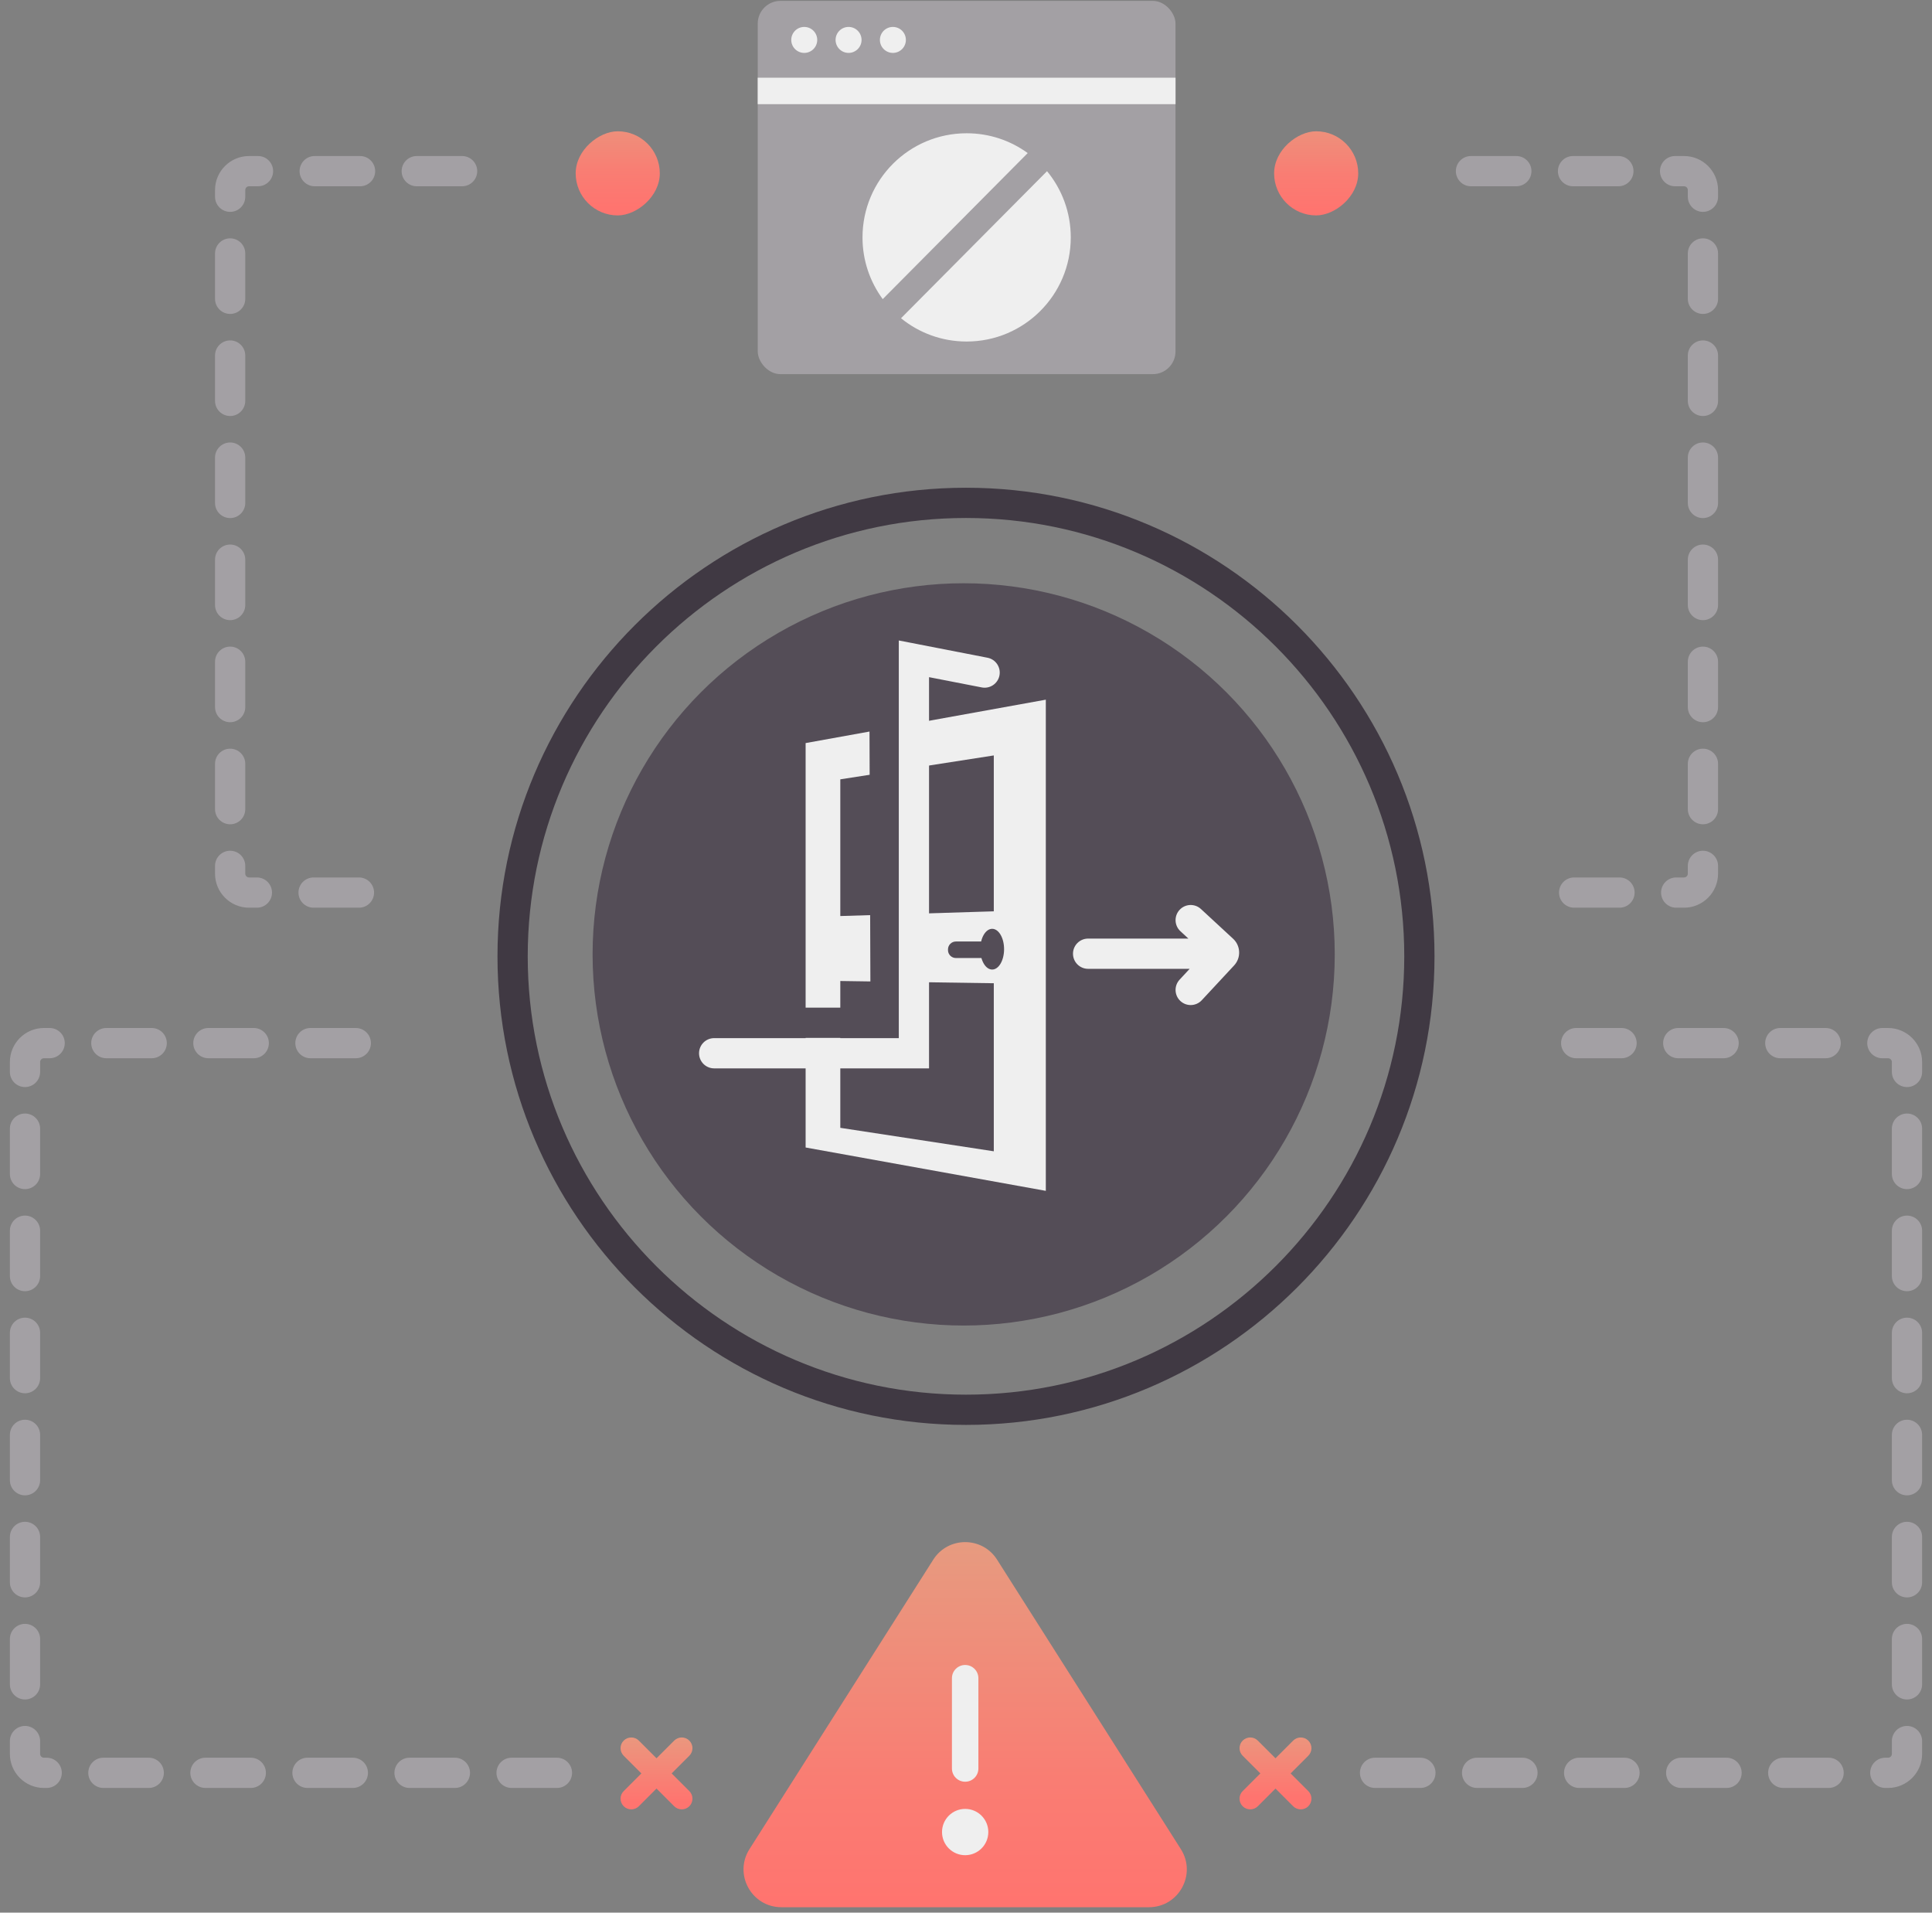<?xml version="1.0" encoding="UTF-8"?><svg xmlns="http://www.w3.org/2000/svg" xmlns:xlink="http://www.w3.org/1999/xlink" viewBox="0 0 511.151 505.947"><rect x="0" y="0" width="511.151" height="505.947" fill="#808080" stroke="none"/><defs><linearGradient id="d" x1="290.221" y1="483.386" x2="202.655" y2="395.82" gradientTransform="translate(391.943 -43.556) rotate(45)" gradientUnits="userSpaceOnUse"><stop offset="0" stop-color="#ff746f"/><stop offset=".266" stop-color="#f97d73"/><stop offset=".713" stop-color="#e9977e"/><stop offset="1" stop-color="#deac87"/></linearGradient><linearGradient id="f" x1="511.376" y1="651.512" x2="475.836" y2="651.512" gradientTransform="translate(-338.944 -605.656)" xlink:href="#d"/><linearGradient id="g" x1="512.072" y1="820.323" x2="476.532" y2="820.323" gradientTransform="translate(-154.158 866.179) scale(1 -1)" xlink:href="#d"/><linearGradient id="h" x1="173.694" y1="476.596" x2="173.694" y2="449.792" gradientUnits="userSpaceOnUse"><stop offset="0" stop-color="#ff746f"/><stop offset="1" stop-color="#deac87"/></linearGradient><linearGradient id="i" x1="-154.27" y1="475.328" x2="-154.27" y2="448.524" gradientTransform="translate(183.187) rotate(-180) scale(1 -1)" xlink:href="#h"/></defs><g id="a"><g><path d="M255.575,129.021c-68.348,0-123.953,55.605-123.953,123.953s55.605,123.952,123.953,123.952,123.953-55.604,123.953-123.952-55.605-123.953-123.953-123.953Zm0,239.905c-63.937,0-115.953-52.016-115.953-115.952s52.016-115.953,115.953-115.953,115.953,52.016,115.953,115.953-52.017,115.952-115.953,115.952Z" style="fill:#403943;"/><circle cx="254.96" cy="252.464" r="98.177" style="fill:#544d57;"/></g><g><polygon points="230.304 266.553 213.144 266.553 213.144 196.563 230.044 193.513 230.304 266.553" style="fill:#efefef;"/><polygon points="276.694 185.083 276.694 315.013 213.144 303.544 213.144 274.553 238.334 274.553 238.044 192.063 276.694 185.083" style="fill:#efefef;"/><polygon points="262.929 241.07 222.32 242.318 222.32 206.156 262.929 199.833 262.929 241.07" style="fill:#544d57;"/><polygon points="262.929 304.548 222.32 298.341 222.32 259.5 262.929 260.094 262.929 304.548" style="fill:#544d57;"/><ellipse cx="262.499" cy="251.085" rx="3.151" ry="5.387" style="fill:#544d57;"/><path d="M252.905,249.052h10.001v4.371h-10.001c-1.157,0-2.096-.939-2.096-2.096v-.18c0-1.157,.939-2.096,2.096-2.096Z" style="fill:#544d57;"/><path d="M261.267,173.988l-23.47-4.565v105.192h-48.851c-2.209,0-4,1.791-4,4s1.791,4,4,4h56.851v-103.486l13.942,2.712c2.171,.424,4.269-.995,4.69-3.163,.422-2.168-.994-4.268-3.163-4.69Z" style="fill:#efefef;"/><path d="M326.233,248.314l-8.498-7.854c-1.623-1.5-4.154-1.4-5.652,.223-1.499,1.622-1.399,4.153,.223,5.652l2.107,1.947h-26.53c-2.209,0-4,1.791-4,4s1.791,4,4,4h26.868l-2.659,2.859c-1.504,1.618-1.412,4.148,.206,5.653,.771,.716,1.748,1.07,2.723,1.07,1.072,0,2.143-.429,2.931-1.276l8.555-9.201c.909-.979,1.382-2.255,1.331-3.592-.051-1.336-.619-2.572-1.603-3.481Z" style="fill:#efefef;"/></g></g><g id="b"><rect x="200.478" y=".234" width="110.525" height="98.738" rx="6" ry="6" style="fill:#a3a0a4;"/><rect x="200.467" y="20.554" width="110.547" height="7" style="fill:#efefef;"/><path d="M271.904,40.493l-38.36,38.63c-3.36-4.57-5.35-10.21-5.35-16.32,0-15.22,12.33-27.55,27.55-27.55,6.04,0,11.62,1.94,16.16,5.24Z" style="fill:#efefef;"/><path d="M283.294,62.803c0,15.21-12.34,27.54-27.55,27.54-6.58,0-12.62-2.3-17.36-6.16l38.63-38.9c3.93,4.76,6.28,10.87,6.28,17.52Z" style="fill:#efefef;"/><g><circle cx="212.78" cy="10.559" r="3.436" style="fill:#efefef;"/><circle cx="224.507" cy="10.559" r="3.436" style="fill:#efefef;"/><circle cx="236.234" cy="10.559" r="3.436" style="fill:#efefef;"/></g></g><g id="c"><path d="M198.288,489.146l48.625-76.576c3.928-6.186,12.956-6.186,16.884,0l48.625,76.576c4.228,6.658-.555,15.361-8.442,15.361h-97.251c-7.887,0-12.669-8.703-8.442-15.361Z" style="fill:url(#d);"/><path d="M255.354,471.315c1.933,0,3.5-1.567,3.5-3.5v-23.883c0-1.933-1.567-3.5-3.5-3.5s-3.5,1.567-3.5,3.5v23.883c0,1.933,1.567,3.5,3.5,3.5Z" style="fill:#efefef;"/><circle cx="255.355" cy="484.625" r="6.124" style="fill:#efefef;"/></g><g id="e"><path d="M94.968,240.111h-12c-2.209,0-4-1.791-4-4s1.791-4,4-4h12c2.209,0,4,1.791,4,4s-1.791,4-4,4Zm-27,0h-2.078c-4.962,0-9-4.038-9-9v-2.065c0-2.209,1.791-4,4-4s4,1.791,4,4v2.065c0,.551,.449,1,1,1h2.078c2.209,0,4,1.791,4,4s-1.791,4-4,4Zm-7.078-22.065c-2.209,0-4-1.791-4-4v-12c0-2.209,1.791-4,4-4s4,1.791,4,4v12c0,2.209-1.791,4-4,4Zm0-27c-2.209,0-4-1.791-4-4v-12c0-2.209,1.791-4,4-4s4,1.791,4,4v12c0,2.209-1.791,4-4,4Zm0-27c-2.209,0-4-1.791-4-4v-12c0-2.209,1.791-4,4-4s4,1.791,4,4v12c0,2.209-1.791,4-4,4Zm0-27c-2.209,0-4-1.791-4-4v-12c0-2.209,1.791-4,4-4s4,1.791,4,4v12c0,2.209-1.791,4-4,4Zm0-27c-2.209,0-4-1.791-4-4v-12c0-2.209,1.791-4,4-4s4,1.791,4,4v12c0,2.209-1.791,4-4,4Zm0-27c-2.209,0-4-1.791-4-4v-12c0-2.209,1.791-4,4-4s4,1.791,4,4v12c0,2.209-1.791,4-4,4Zm0-27c-2.209,0-4-1.791-4-4v-1.773c0-4.962,4.038-9,9-9h2.37c2.209,0,4,1.791,4,4s-1.791,4-4,4h-2.37c-.551,0-1,.449-1,1v1.773c0,2.209-1.791,4-4,4Zm61.37-6.773h-12c-2.209,0-4-1.791-4-4s1.791-4,4-4h12c2.209,0,4,1.791,4,4s-1.791,4-4,4Zm-27,0h-12c-2.209,0-4-1.791-4-4s1.791-4,4-4h12c2.209,0,4,1.791,4,4s-1.791,4-4,4Z" style="fill:#a3a0a4;"/><path d="M445.549,240.111h-2.077c-2.209,0-4-1.791-4-4s1.791-4,4-4h2.077c.552,0,1-.449,1-1v-2.065c0-2.209,1.791-4,4-4s4,1.791,4,4v2.065c0,4.962-4.037,9-9,9Zm-17.077,0h-12c-2.209,0-4-1.791-4-4s1.791-4,4-4h12c2.209,0,4,1.791,4,4s-1.791,4-4,4Zm22.077-22.065c-2.209,0-4-1.791-4-4v-12c0-2.209,1.791-4,4-4s4,1.791,4,4v12c0,2.209-1.791,4-4,4Zm0-27c-2.209,0-4-1.791-4-4v-12c0-2.209,1.791-4,4-4s4,1.791,4,4v12c0,2.209-1.791,4-4,4Zm0-27c-2.209,0-4-1.791-4-4v-12c0-2.209,1.791-4,4-4s4,1.791,4,4v12c0,2.209-1.791,4-4,4Zm0-27c-2.209,0-4-1.791-4-4v-12c0-2.209,1.791-4,4-4s4,1.791,4,4v12c0,2.209-1.791,4-4,4Zm0-27c-2.209,0-4-1.791-4-4v-12c0-2.209,1.791-4,4-4s4,1.791,4,4v12c0,2.209-1.791,4-4,4Zm0-27c-2.209,0-4-1.791-4-4v-12c0-2.209,1.791-4,4-4s4,1.791,4,4v12c0,2.209-1.791,4-4,4Zm0-27c-2.209,0-4-1.791-4-4v-1.772c0-.551-.448-1-1-1h-2.37c-2.209,0-4-1.791-4-4s1.791-4,4-4h2.37c4.963,0,9,4.038,9,9v1.772c0,2.209-1.791,4-4,4Zm-22.37-6.772h-12c-2.209,0-4-1.791-4-4s1.791-4,4-4h12c2.209,0,4,1.791,4,4s-1.791,4-4,4Zm-27,0h-12c-2.209,0-4-1.791-4-4s1.791-4,4-4h12c2.209,0,4,1.791,4,4s-1.791,4-4,4Z" style="fill:#a3a0a4;"/><path d="M147.354,472.961h-12c-2.209,0-4-1.791-4-4s1.791-4,4-4h12c2.209,0,4,1.791,4,4s-1.791,4-4,4Zm-27,0h-12c-2.209,0-4-1.791-4-4s1.791-4,4-4h12c2.209,0,4,1.791,4,4s-1.791,4-4,4Zm-27,0h-12c-2.209,0-4-1.791-4-4s1.791-4,4-4h12c2.209,0,4,1.791,4,4s-1.791,4-4,4Zm-27,0h-12c-2.209,0-4-1.791-4-4s1.791-4,4-4h12c2.209,0,4,1.791,4,4s-1.791,4-4,4Zm-27,0h-12c-2.209,0-4-1.791-4-4s1.791-4,4-4h12c2.209,0,4,1.791,4,4s-1.791,4-4,4Zm-27,0h-.739c-4.962,0-9-4.037-9-9v-3.404c0-2.209,1.791-4,4-4s4,1.791,4,4v3.404c0,.552,.449,1,1,1h.739c2.209,0,4,1.791,4,4s-1.791,4-4,4Zm-5.739-23.404c-2.209,0-4-1.791-4-4v-12c0-2.209,1.791-4,4-4s4,1.791,4,4v12c0,2.209-1.791,4-4,4Zm0-27c-2.209,0-4-1.791-4-4v-12c0-2.209,1.791-4,4-4s4,1.791,4,4v12c0,2.209-1.791,4-4,4Zm0-27c-2.209,0-4-1.791-4-4v-12c0-2.209,1.791-4,4-4s4,1.791,4,4v12c0,2.209-1.791,4-4,4Zm0-27c-2.209,0-4-1.791-4-4v-12c0-2.209,1.791-4,4-4s4,1.791,4,4v12c0,2.209-1.791,4-4,4Zm0-27c-2.209,0-4-1.791-4-4v-12c0-2.209,1.791-4,4-4s4,1.791,4,4v12c0,2.209-1.791,4-4,4Zm0-27c-2.209,0-4-1.791-4-4v-12c0-2.209,1.791-4,4-4s4,1.791,4,4v12c0,2.209-1.791,4-4,4Zm0-27c-2.209,0-4-1.791-4-4v-2.623c0-4.963,4.038-9,9-9h1.52c2.209,0,4,1.791,4,4s-1.791,4-4,4h-1.52c-.551,0-1,.448-1,1v2.623c0,2.209-1.791,4-4,4Zm87.52-7.623h-12c-2.209,0-4-1.791-4-4s1.791-4,4-4h12c2.209,0,4,1.791,4,4s-1.791,4-4,4Zm-27,0h-12c-2.209,0-4-1.791-4-4s1.791-4,4-4h12c2.209,0,4,1.791,4,4s-1.791,4-4,4Zm-27,0h-12c-2.209,0-4-1.791-4-4s1.791-4,4-4h12c2.209,0,4,1.791,4,4s-1.791,4-4,4Z" style="fill:#a3a0a4;"/><path d="M499.535,472.961h-.739c-2.209,0-4-1.791-4-4s1.791-4,4-4h.739c.552,0,1-.448,1-1v-3.403c0-2.209,1.791-4,4-4s4,1.791,4,4v3.403c0,4.963-4.037,9-9,9Zm-15.739,0h-12c-2.209,0-4-1.791-4-4s1.791-4,4-4h12c2.209,0,4,1.791,4,4s-1.791,4-4,4Zm-27,0h-12c-2.209,0-4-1.791-4-4s1.791-4,4-4h12c2.209,0,4,1.791,4,4s-1.791,4-4,4Zm-27,0h-12c-2.209,0-4-1.791-4-4s1.791-4,4-4h12c2.209,0,4,1.791,4,4s-1.791,4-4,4Zm-27,0h-12c-2.209,0-4-1.791-4-4s1.791-4,4-4h12c2.209,0,4,1.791,4,4s-1.791,4-4,4Zm-27,0h-12c-2.209,0-4-1.791-4-4s1.791-4,4-4h12c2.209,0,4,1.791,4,4s-1.791,4-4,4Zm128.739-23.403c-2.209,0-4-1.791-4-4v-12c0-2.209,1.791-4,4-4s4,1.791,4,4v12c0,2.209-1.791,4-4,4Zm0-27c-2.209,0-4-1.791-4-4v-12c0-2.209,1.791-4,4-4s4,1.791,4,4v12c0,2.209-1.791,4-4,4Zm0-27c-2.209,0-4-1.791-4-4v-12c0-2.209,1.791-4,4-4s4,1.791,4,4v12c0,2.209-1.791,4-4,4Zm0-27c-2.209,0-4-1.791-4-4v-12c0-2.209,1.791-4,4-4s4,1.791,4,4v12c0,2.209-1.791,4-4,4Zm0-27c-2.209,0-4-1.791-4-4v-12c0-2.209,1.791-4,4-4s4,1.791,4,4v12c0,2.209-1.791,4-4,4Zm0-27c-2.209,0-4-1.791-4-4v-12c0-2.209,1.791-4,4-4s4,1.791,4,4v12c0,2.209-1.791,4-4,4Zm0-27c-2.209,0-4-1.791-4-4v-2.624c0-.552-.448-1-1-1h-1.519c-2.209,0-4-1.791-4-4s1.791-4,4-4h1.519c4.963,0,9,4.037,9,9v2.624c0,2.209-1.791,4-4,4Zm-21.519-7.624h-12c-2.209,0-4-1.791-4-4s1.791-4,4-4h12c2.209,0,4,1.791,4,4s-1.791,4-4,4Zm-27,0h-12c-2.209,0-4-1.791-4-4s1.791-4,4-4h12c2.209,0,4,1.791,4,4s-1.791,4-4,4Zm-27,0h-12c-2.209,0-4-1.791-4-4s1.791-4,4-4h12c2.209,0,4,1.791,4,4s-1.791,4-4,4Z" style="fill:#a3a0a4;"/><rect x="152.307" y="34.729" width="22.254" height="22.254" rx="11.127" ry="11.127" transform="translate(209.29 -117.578) rotate(90)" style="fill:url(#f);"/><rect x="337.093" y="34.729" width="22.254" height="22.254" rx="11.127" ry="11.127" transform="translate(394.076 -302.365) rotate(90)" style="fill:url(#g);"/><path d="M178.673,470.089l-.972-.972,4.675-4.675c1.107-1.107,1.107-2.901,0-4.007s-2.901-1.107-4.007,0l-4.675,4.675-4.675-4.675c-1.107-1.107-2.9-1.107-4.007,0s-1.107,2.901,0,4.007l4.675,4.675-4.675,4.675c-1.107,1.107-1.107,2.901,0,4.007,1.107,1.106,2.9,1.106,4.007,0l4.675-4.675,4.675,4.675c1.106,1.106,2.9,1.106,4.007,0,1.107-1.107,1.107-2.901,0-4.007l-3.703-3.703Z" style="fill:url(#h);"/><path d="M332.478,470.089l.972-.972-4.675-4.675c-1.107-1.107-1.107-2.901,0-4.007s2.901-1.107,4.007,0l4.675,4.675,4.675-4.675c1.107-1.107,2.9-1.107,4.007,0s1.107,2.901,0,4.007l-4.675,4.675,4.675,4.675c1.107,1.107,1.107,2.901,0,4.007-1.107,1.106-2.9,1.106-4.007,0l-4.675-4.675-4.675,4.675c-1.106,1.106-2.9,1.106-4.007,0-1.107-1.107-1.107-2.901,0-4.007l3.703-3.703Z" style="fill:url(#i);"/></g></svg>